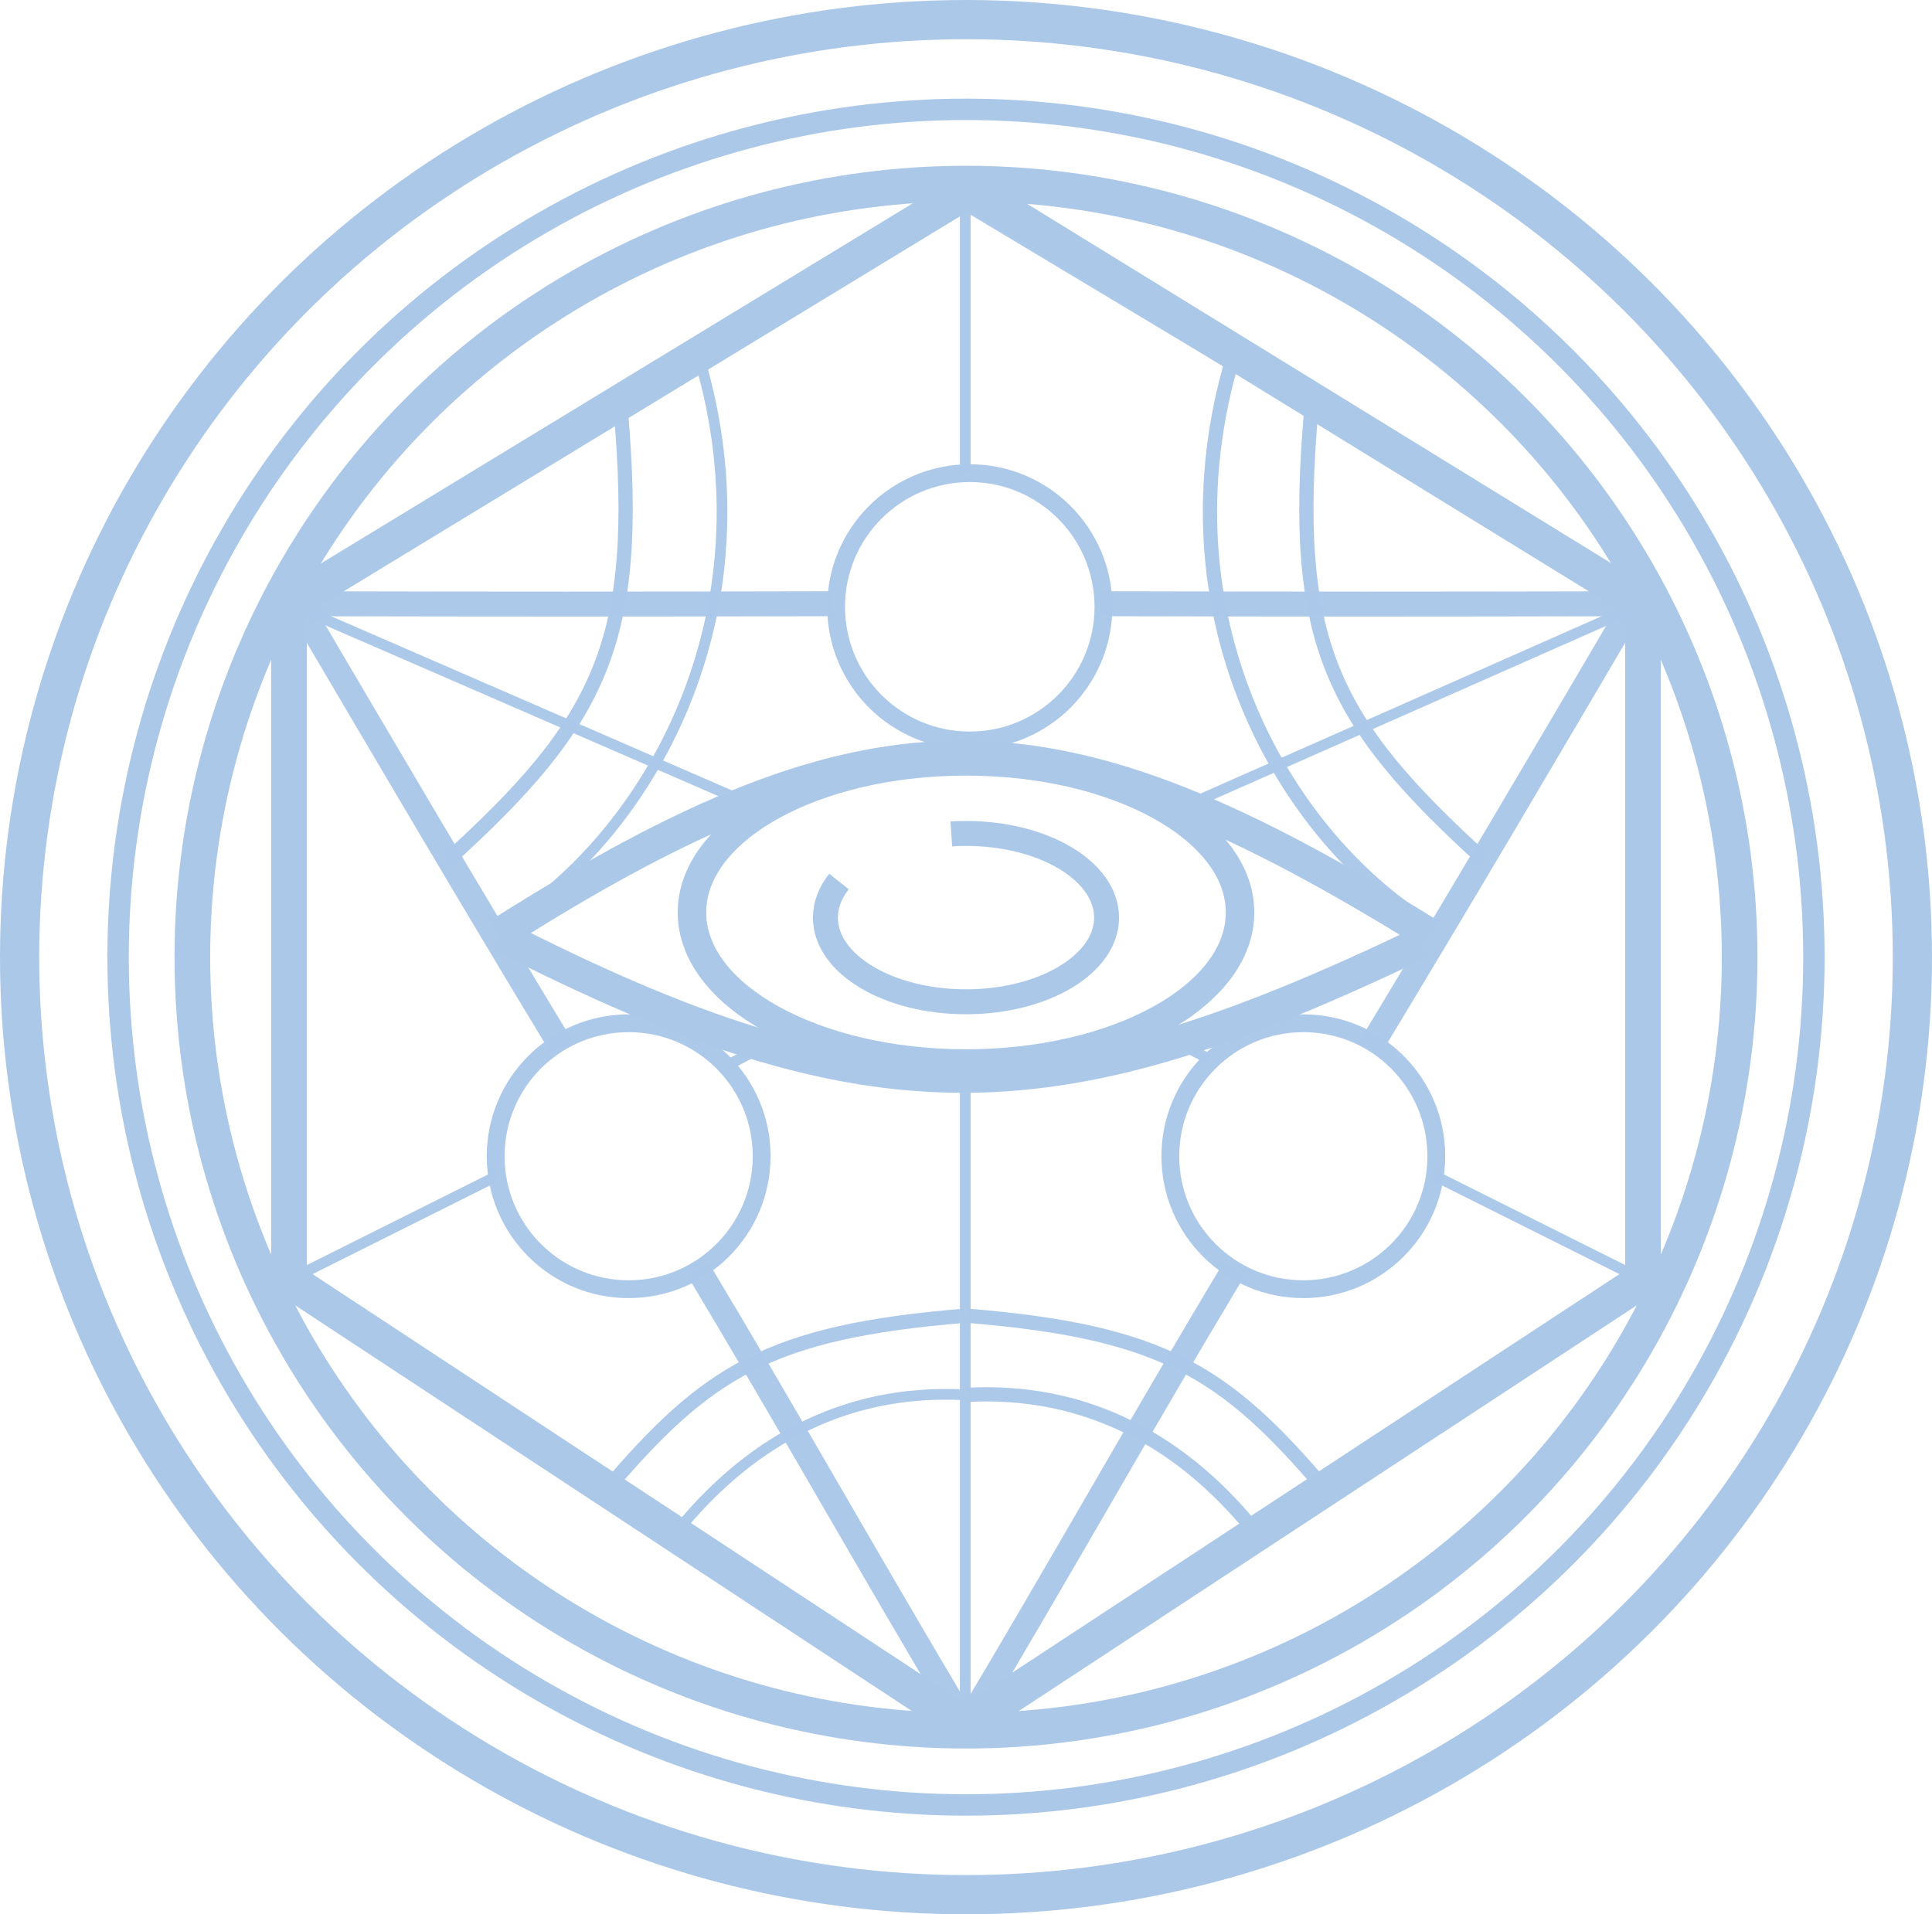 <svg xmlns="http://www.w3.org/2000/svg" id="Capa_1" data-name="Capa 1" viewBox="0 0 541.86 536.96"><defs><style>      .cls-1 {        stroke-width: 3px;      }      .cls-1, .cls-2, .cls-3, .cls-4, .cls-5, .cls-6, .cls-7, .cls-8, .cls-9, .cls-10 {        fill: none;        stroke: #abc8e9;        stroke-miterlimit: 10;      }      .cls-1, .cls-3, .cls-6, .cls-9 {        opacity: .98;      }      .cls-2, .cls-6 {        stroke-width: 7px;      }      .cls-3 {        stroke-width: 4px;      }      .cls-4 {        stroke-width: 9px;      }      .cls-5 {        stroke-width: 8px;      }      .cls-7 {        stroke-width: 10px;      }      .cls-8 {        stroke-width: 11px;      }      .cls-9 {        stroke-width: 5px;      }      .cls-10 {        stroke-width: 6px;      }    </style></defs><line class="cls-6" x1="270.72" y1="215.84" x2="270.72" y2="207.7"></line><line class="cls-1" x1="270.72" y1="483.81" x2="270.72" y2="297.22"></line><polyline class="cls-1" points="270.72 132.71 270.72 55.51 81.05 169.35 81.05 359.02 261.88 478"></polyline><path class="cls-6" d="M195.74,355.96c27.24,45.43,48.03,82.77,74.97,127.85"></path><path class="cls-6" d="M233.23,169.35c-62.22.13-87,.13-149.56,0,.38.63.07,0,0,0,28.03,47.61,45.62,77.6,73.9,124.44"></path><path class="cls-3" d="M174.1,115.01c5.67,64.93-5.51,87.16-48.64,126.32"></path><path class="cls-1" d="M196.07,100.31c21.4,71.88-13.94,134.64-56.44,160.14"></path><circle class="cls-9" cx="176.32" cy="324.32" r="37.3"></circle><path class="cls-3" d="M170.25,417.7c27.94-32.83,45.41-44.16,100.47-48.65"></path><path class="cls-1" d="M188.39,431.45c20.42-26.26,47.81-42.08,82.32-40.19"></path><line class="cls-1" x1="204.91" y1="298.32" x2="213.62" y2="293.79"></line><line class="cls-1" x1="81.05" y1="359.02" x2="139.63" y2="329.73"></line><line class="cls-1" x1="81.05" y1="169.35" x2="207.95" y2="224.5"></line><circle class="cls-9" cx="271.99" cy="170.21" r="37.49"></circle><polyline class="cls-6" points="271.15 55.51 460.81 169.35 460.81 359.02 271.15 483.81"></polyline><path class="cls-6" d="M346.12,355.96c-27.24,45.43-48.03,82.77-74.97,127.85"></path><path class="cls-6" d="M308.63,169.35c62.22.13,87,.13,149.56,0-.38.63-.07,0,0,0-28.03,47.61-45.62,77.6-73.9,124.44"></path><path class="cls-3" d="M367.76,115.01c-5.67,64.93,5.51,87.16,48.64,126.32"></path><path class="cls-3" d="M345.79,100.31c-21.4,71.88,13.94,134.64,56.44,160.14"></path><circle class="cls-9" cx="365.54" cy="324.32" r="37.3"></circle><path class="cls-3" d="M371.61,417.7c-27.94-32.83-45.41-44.16-100.47-48.65"></path><path class="cls-3" d="M353.47,431.45c-20.42-26.26-47.81-42.08-82.32-40.19"></path><line class="cls-1" x1="339.35" y1="297.22" x2="330.12" y2="292.28"></line><line class="cls-1" x1="460.81" y1="359.02" x2="402.23" y2="329.73"></line><line class="cls-1" x1="460.81" y1="169.35" x2="332.96" y2="225.89"></line><polygon class="cls-7" points="271.99 53.15 81.05 169.35 81.05 359.02 270.72 483.81 460.81 359.02 460.81 169.35 271.99 53.15"></polygon><circle class="cls-7" cx="270.93" cy="268.48" r="216.98"></circle><circle class="cls-10" cx="270.93" cy="268.48" r="237.81"></circle><ellipse class="cls-8" cx="270.93" cy="268.48" rx="265.43" ry="262.98"></ellipse><path class="cls-4" d="M139.75,262.12c106.88-67.84,156.07-65.19,261.29,0"></path><path class="cls-4" d="M398.99,264.16c-102.47,49.11-152.68,52.57-259.25-2.05"></path><ellipse class="cls-5" cx="270.93" cy="255.94" rx="76.86" ry="42.38"></ellipse><path class="cls-2" d="M235.31,247.26c-2.44,3.07-3.81,6.5-3.81,10.13,0,13.04,17.65,23.61,39.43,23.61s39.43-10.57,39.43-23.61-17.65-23.61-39.43-23.61c-1.39,0-2.77.04-4.12.13"></path></svg>